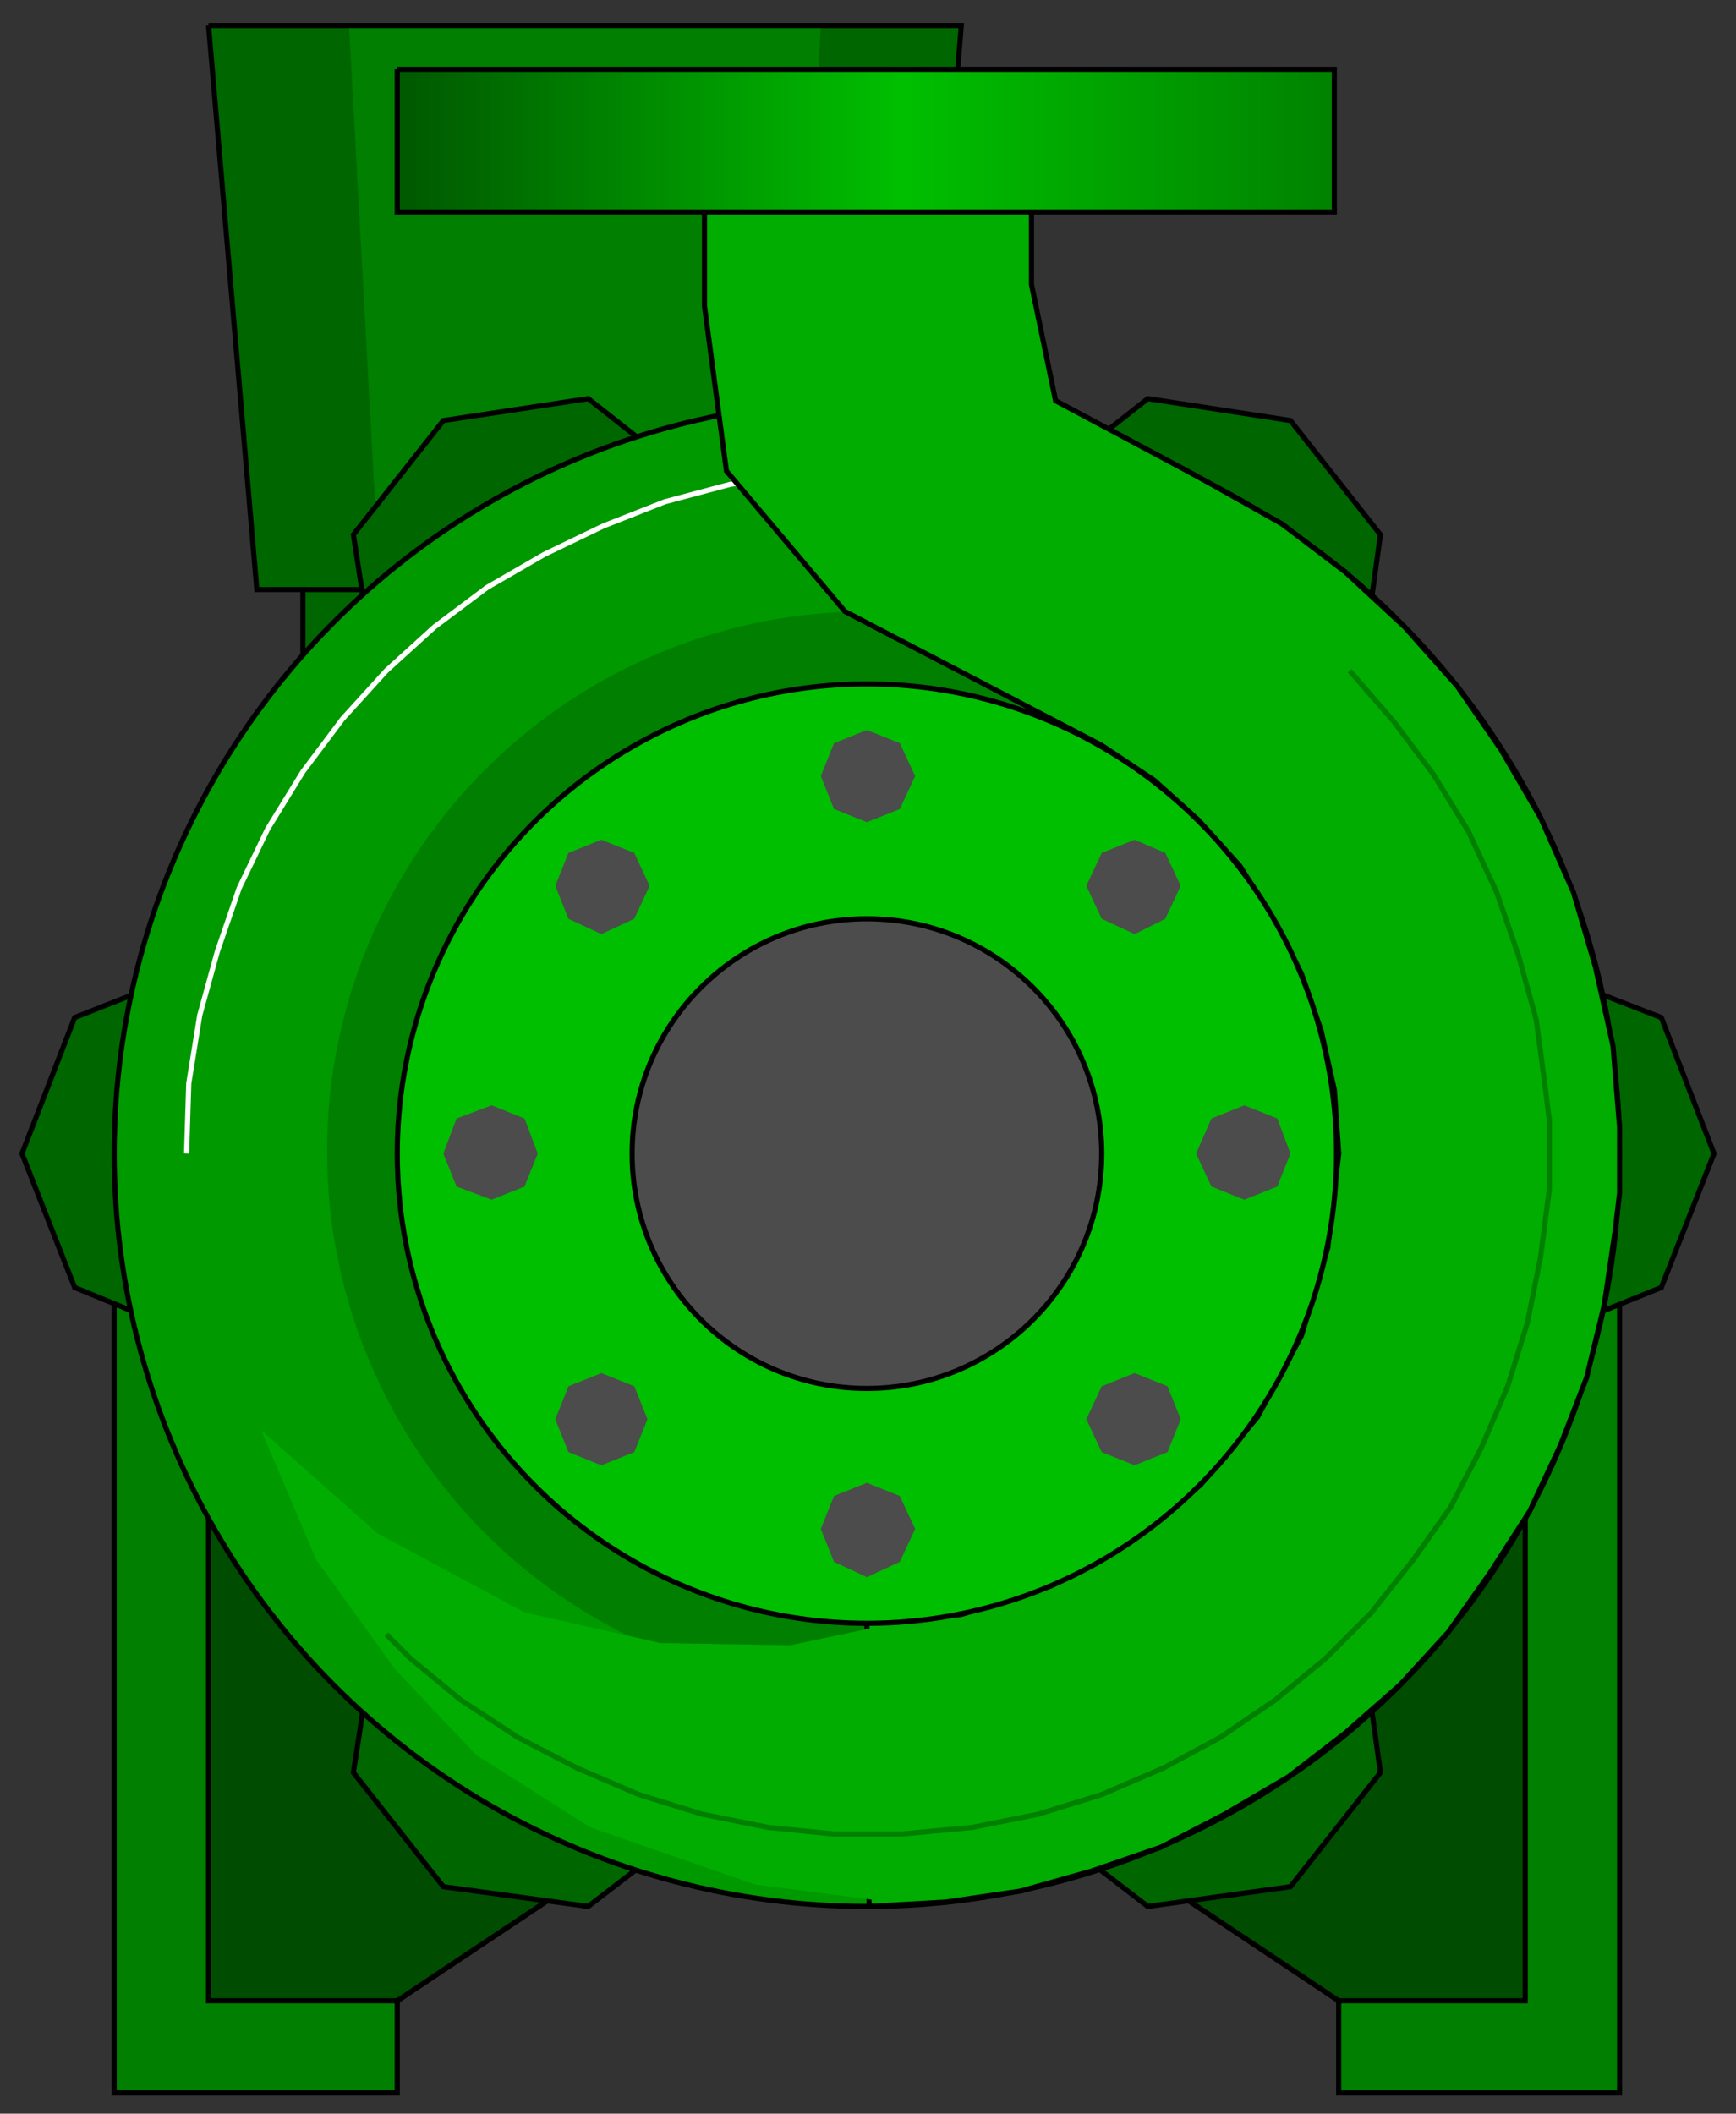 <?xml version="1.0" encoding="utf-8"?>
<!-- Generator: Adobe Illustrator 16.0.0, SVG Export Plug-In . SVG Version: 6.00 Build 0)  -->
<!DOCTYPE svg PUBLIC "-//W3C//DTD SVG 1.1//EN" "http://www.w3.org/Graphics/SVG/1.1/DTD/svg11.dtd">
<svg version="1.1"
	 id="svg2" sodipodi:docname="Pumps1062.svg" inkscape:version="0.48.3.1 r9886" xmlns:dc="http://purl.org/dc/elements/1.1/" xmlns:cc="http://creativecommons.org/ns#" xmlns:rdf="http://www.w3.org/1999/02/22-rdf-syntax-ns#" xmlns:svg="http://www.w3.org/2000/svg" xmlns:sodipodi="http://sodipodi.sourceforge.net/DTD/sodipodi-0.dtd" xmlns:inkscape="http://www.inkscape.org/namespaces/inkscape"
	 xmlns="http://www.w3.org/2000/svg" xmlns:xlink="http://www.w3.org/1999/xlink" x="0px" y="0px" width="84.333px"
	 height="102.667px" viewBox="1.916 1.747 84.333 102.667" enable-background="new 1.916 1.747 84.333 102.667"
	 xml:space="preserve">
<rect x="1.916" y="1.747" width="84.333" height="102.667" fill="#333333" stroke="none"/>
<sodipodi:namedview  id="namedview70" inkscape:current-layer="svg2" inkscape:window-y="-8" inkscape:window-x="-8" inkscape:window-height="848" inkscape:window-width="1440" inkscape:pageshadow="2" inkscape:pageopacity="0" bordercolor="#666666" pagecolor="#ffffff" inkscape:cy="98.071034" inkscape:cx="52.372669" guidetolerance="10" gridtolerance="10" inkscape:zoom="3.5454598" objecttolerance="10" showgrid="false" borderopacity="1" inkscape:window-maximized="1">
	</sodipodi:namedview>
<path id="path4" fill="#006600" d="M12.046,2.986l2.346,27.398h2.239v4.584l29.743-4.584l2.239-27.398H12.046z"/>
<path id="path6" fill="#007F00" d="M18.87,2.986l1.492,27.398h1.386v4.584l18.656-4.584L41.79,2.986H18.87z"/>
<path id="path8" fill="none" stroke="#000000" stroke-width="0.25" d="M12.046,2.986l2.346,27.398h2.239v4.584l29.743-4.584
	l2.239-27.398H12.046"/>
<path id="path10" fill="none" stroke="#000000" stroke-width="0.25" d="M16.631,30.384h4.584"/>
<path id="path12" fill="#007F00" stroke="#000000" stroke-width="0.25" d="M7.462,57.781v45.628h13.752v-4.478l13.752-9.168h18.23
	l13.752,9.168v4.478h13.646V57.781H7.462z"/>
<path id="path14" fill="#004C00" stroke="#000000" stroke-width="0.25" d="M12.046,71.428v27.504h9.168l13.752-9.168h18.23
	l13.752,9.168h9.062V71.428H12.046z"/>
<path id="path16" fill="#006600" stroke="#000000" stroke-width="0.25" d="M5.543,64.285l-2.559-6.504l2.559-6.609l6.503-2.559
	l6.61,2.559l2.559,6.609l-2.559,6.504l-6.61,2.665L5.543,64.285z"/>
<path id="path18" fill="#006600" stroke="#000000" stroke-width="0.25" d="M19.083,27.719l4.371-5.544l7.036-1.065l5.543,4.37
	l0.959,7.036l-4.371,5.438l-6.929,1.065l-5.543-4.37L19.083,27.719z"/>
<path id="path20" fill="#006600" stroke="#000000" stroke-width="0.25" d="M57.674,21.11l6.93,1.065l4.371,5.544l-0.959,6.93
	l-5.544,4.37l-7.036-1.065l-4.371-5.438l1.066-7.036L57.674,21.11z"/>
<path id="path22" fill="#006600" stroke="#000000" stroke-width="0.25" d="M82.621,51.172l2.559,6.609l-2.559,6.504l-6.61,2.665
	l-6.503-2.665l-2.559-6.504l2.559-6.609l6.503-2.559L82.621,51.172z"/>
<path id="path24" fill="#006600" stroke="#000000" stroke-width="0.25" d="M68.975,87.845l-4.371,5.544l-6.93,0.959l-5.543-4.264
	l-1.066-7.036l4.371-5.544l7.036-0.959l5.544,4.37L68.975,87.845z"/>
<path id="path26" fill="#006600" stroke="#000000" stroke-width="0.25" d="M30.49,94.348l-7.036-0.959l-4.371-5.544l1.066-6.93
	l5.543-4.37l6.929,0.959l4.371,5.544l-0.959,7.036L30.49,94.348z"/>
<circle id="circle28" fill="#009900" stroke="#000000" stroke-width="0.25" cx="44.029" cy="57.782" r="36.566"/>
<circle id="circle32" fill="#007F00" cx="44.029" cy="57.676" r="26.225"/>
<path id="path34" fill="none" stroke="#FFFFFF" stroke-width="0.25" d="M10.98,57.781l0.106-3.411l0.533-3.305l0.853-3.092
	l1.066-3.092l1.386-2.878l1.706-2.771l1.919-2.559l2.132-2.346l2.346-2.132l2.558-1.919l2.772-1.6l2.878-1.386l2.985-1.173
	l3.198-0.853l3.305-0.427l3.305-0.213"/>
<path id="path36" fill="#00AD00" stroke="#000000" stroke-width="0.25" d="M44.135,94.348l3.732-0.213l3.624-0.533l3.411-0.959
	l3.412-1.173l3.092-1.6l3.091-1.813l2.772-2.132l2.664-2.345l2.346-2.559l2.025-2.879l1.92-2.985l1.492-3.198l1.279-3.305
	l0.853-3.518l0.533-3.625l0.213-1.813v-1.919v-1.279l-0.319-3.944l-0.854-3.838l-1.066-3.624l-1.599-3.625l-1.919-3.305
	l-2.132-3.092l-2.559-2.878l-2.878-2.665l-3.092-2.346l-3.412-1.919l-1.172-0.64l-6.396-3.411l-1.173-5.65v-3.519H36.14v4.585
	l1.066,7.995l5.756,6.823l12.473,6.503l2.559,1.705l2.133,1.919l2.025,2.239l1.599,2.559l1.386,2.665l0.959,2.771l0.641,2.879
	l0.213,3.091l-0.533,4.585l-1.279,4.264l-2.132,3.944l-2.772,3.305l-3.41,2.772l-3.838,2.132l-4.371,1.386l-4.584,0.427
	L44.135,94.348z"/>
<path id="path38" fill="#00AD00" d="M44.349,80.809l-4.051,0.854l-6.29-0.107l-6.61-1.492l-7.143-3.838l-5.65-5.011l2.666,6.29
	l3.838,5.33l3.944,4.158l5.543,3.518l7.996,2.772l5.757,0.746V80.809z"/>
<circle id="circle40" fill="#00BF00" stroke="#000000" stroke-width="0.25" cx="44.029" cy="57.782" r="22.814"/>
<circle id="circle42" fill="#4C4C4C" stroke="#000000" stroke-width="0.25" cx="44.029" cy="57.782" r="11.407"/>
<path id="path44" fill="#4C4C4C" d="M24.093,56.076l1.706-0.64l1.599,0.64l0.64,1.705l-0.64,1.6l-1.599,0.64l-1.706-0.64l-0.64-1.6
	L24.093,56.076z"/>
<path id="path46" fill="#4C4C4C" d="M28.891,70.681l0.64-1.599l1.599-0.64l1.599,0.64l0.64,1.599l-0.64,1.6l-1.599,0.64l-1.599-0.64
	L28.891,70.681z"/>
<path id="path48" fill="#4C4C4C" d="M42.43,77.611l-0.64-1.599l0.64-1.6l1.599-0.64l1.599,0.64l0.746,1.6l-0.746,1.599l-1.599,0.746
	L42.43,77.611z"/>
<path id="path50" fill="#4C4C4C" d="M57.035,72.92l-1.6-0.64l-0.746-1.6l0.746-1.599l1.6-0.64l1.599,0.64l0.64,1.599l-0.64,1.6
	L57.035,72.92z"/>
<path id="path52" fill="#4C4C4C" d="M60.766,56.076l1.6-0.64l1.6,0.64l0.639,1.705l-0.639,1.6l-1.6,0.64l-1.6-0.64l-0.746-1.6
	L60.766,56.076z"/>
<path id="path54" fill="#4C4C4C" d="M54.689,44.776l0.746-1.599l1.6-0.64l1.492,0.64l0.746,1.599l-0.746,1.6l-1.492,0.746
	l-1.6-0.746L54.689,44.776z"/>
<path id="path56" fill="#4C4C4C" d="M42.43,41.044l-0.64-1.599l0.64-1.6l1.599-0.639l1.599,0.639l0.746,1.6l-0.746,1.599
	l-1.599,0.64L42.43,41.044z"/>
<path id="path58" fill="#4C4C4C" d="M31.129,47.121l-1.599-0.746l-0.64-1.6l0.64-1.599l1.599-0.64l1.599,0.64l0.746,1.599
	l-0.746,1.6L31.129,47.121z"/>
<linearGradient id="path66_1_" gradientUnits="userSpaceOnUse" x1="2309.953" y1="-3074.698" x2="2738.957" y2="-3074.698" gradientTransform="matrix(0.107 0 0 -0.107 -225.149 -319.202)">
	<stop  offset="0" style="stop-color:#005B00"/>
	<stop  offset="0.517" style="stop-color:#00BF00"/>
	<stop  offset="1" style="stop-color:#007F00"/>
</linearGradient>
<path id="path66" fill="url(#path66_1_)" stroke="#000000" stroke-width="0.25" d="M21.215,5.118h45.521v6.929H21.215V5.118"/>
<path id="path68" fill="none" stroke="#007F00" stroke-width="0.25" d="M67.482,34.328l2.132,2.452l1.919,2.559l1.705,2.771
	l1.387,2.985l1.066,3.092l0.853,3.091l0.427,3.198l0.213,1.706v1.599v1.706l-0.427,3.305l-0.64,3.198l-0.959,3.092l-1.279,2.985
	l-1.492,2.878l-1.813,2.559l-2.025,2.559l-2.239,2.239l-2.452,2.025l-2.665,1.813l-2.772,1.492l-2.984,1.279l-3.092,0.959
	l-3.197,0.64l-3.412,0.32h-1.706H42.43l-3.198-0.32l-3.198-0.64l-3.092-0.959l-2.985-1.279l-2.878-1.492l-2.772-1.813l-2.452-2.025
	l-1.173-1.173"/>
</svg>
